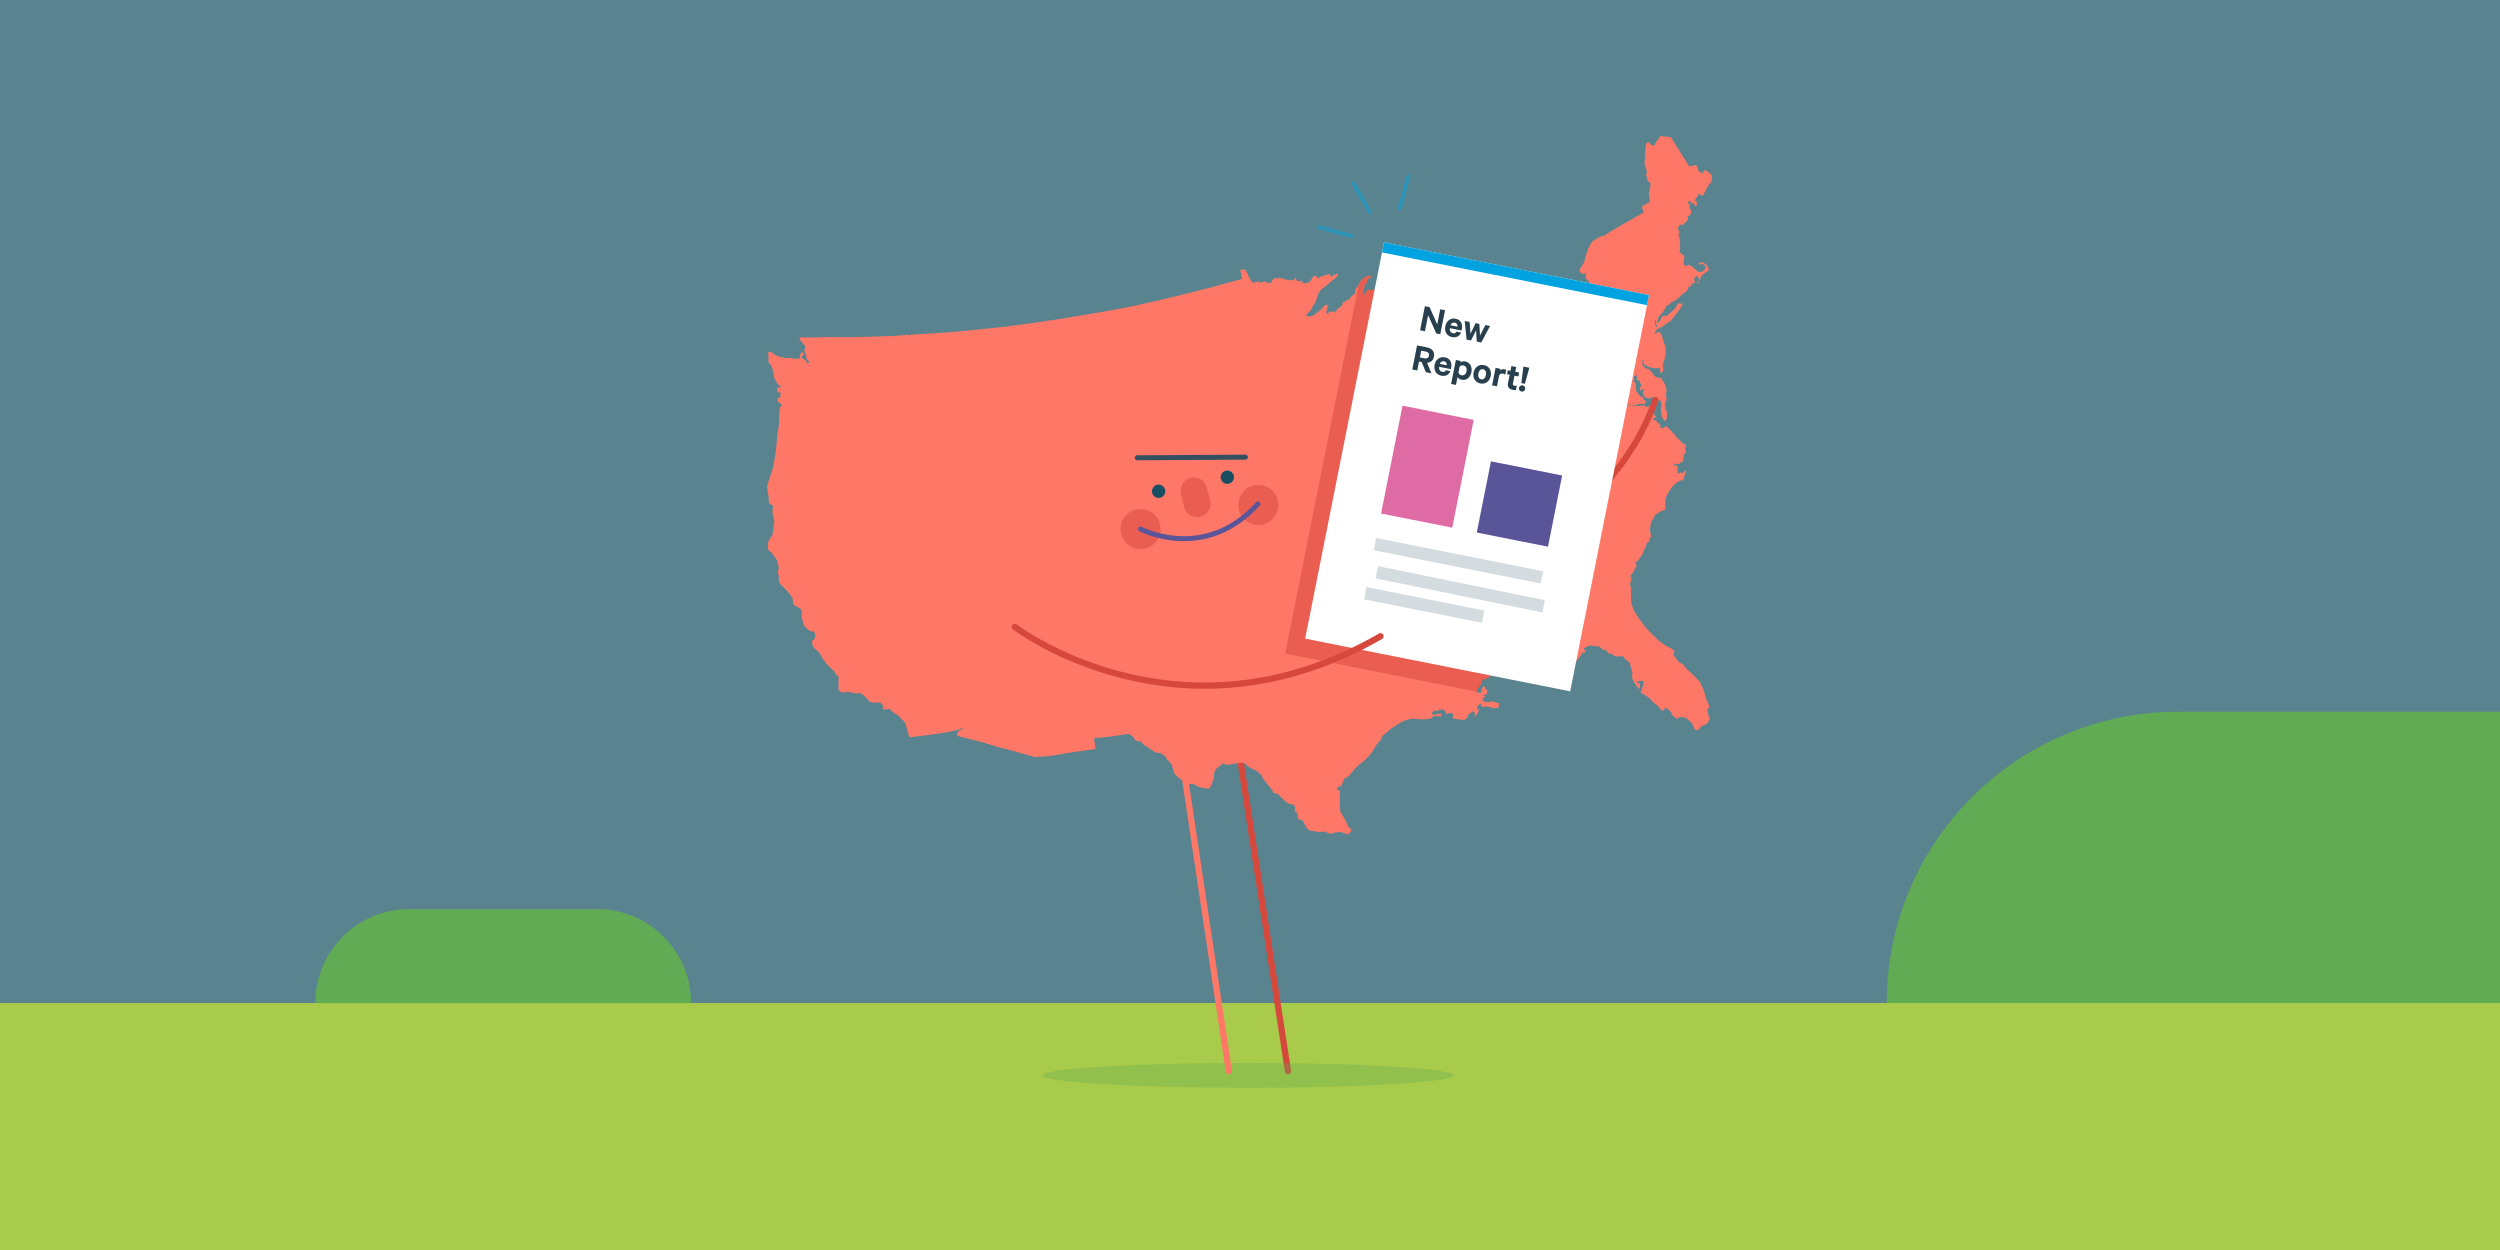 <svg xmlns="http://www.w3.org/2000/svg" viewBox="0 0 2000 1000"><rect x="0" y="0" width="2000" height="1000" fill="#333333" stroke="none"/><defs><style>.cls-1{isolation:isolate;}.cls-2{fill:#80d6ed;}.cls-18,.cls-2,.cls-6{opacity:0.5;}.cls-3{fill:#a8cb4b;}.cls-14,.cls-16,.cls-17,.cls-18,.cls-4{fill:none;stroke-linecap:round;stroke-linejoin:round;}.cls-4{stroke:#d6473c;}.cls-14,.cls-4{stroke-width:5px;}.cls-5{fill:#f76;}.cls-6{fill:#d6473c;}.cls-19,.cls-7{fill:#61ab54;}.cls-7{opacity:0.33;mix-blend-mode:multiply;}.cls-8{fill:#5a5599;}.cls-9{fill:#fff;}.cls-10{fill:#df6ba5;}.cls-11{fill:#28404e;}.cls-12{fill:#d5dce0;}.cls-13{fill:#00a3e0;}.cls-14{stroke:#f76;}.cls-15{fill:#194f63;}.cls-16{stroke:#5a5599;}.cls-16,.cls-17{stroke-width:4px;}.cls-17{stroke:#335062;}.cls-18{stroke:#00a3e0;stroke-width:3.3px;}</style></defs><title>USA</title><g class="cls-1"><g id="Layer_1" data-name="Layer 1"><rect class="cls-2" x="-151.56" y="-48.29" width="2390.56" height="1119.31"/><rect class="cls-3" x="-87.48" y="802.43" width="2427.98" height="292"/><line class="cls-4" x1="977.07" y1="508.99" x2="1030.38" y2="856.82"/><path class="cls-5" d="M1366.48,137.38l-2.11-1.34-2.27,1.08.69.82-.06.47-.68.19-3-1.28-1.29-4-1.13-1.43-5.11,1.4-14.76-23.35-1.85-.41-5.68-.64-1.32.18-1.11,2-2.74,3.41.24.85-.5.87-2.44.12-1.64-1.66-.26-.93-1.16.13-1.1.31-.81,4.07-.39,8.26-.41,4.51,1.29,4.05.52,1.23-.05,2.49-.45,1,1.41,5.11,2.18,1.6-.34,3.77-1.12,4.61.61,4.88.6,2.21h-1.37l-1.07.45.54.84-1.35-.48-.58.23-.14,1.51-.63-.29-1.08-.62-.84,2,.37,2,1.15,3.41-1.13-.64-20.66,11.89-.64.77-.16-.37-5.8,3.61-3.48,2.33-2.77.58-4.39,2.4-2.36,1.74-1.62,2.1-1.23,2.54-1.44,3.78-1.42,4.52-.6,2.82-.32.82-3.66,6.05.78,2.17.94.75,1.72.26,1.53-.42.36,1.28-.45,2,.61,1.21,1.77,1.44.36,2-1.36,1.38-1.79.49-.92,2-.78,3.14-1.37,2-4.32,1.64-2,1.55-1.48,1.6-1.41.2-1.93-.66-5.32,1.64-2.61,1.18-3.11,2-3.4,2.31-2.05,2.21,3.05,4.76,1.58-.25,1.84,2.34.4.8-.7,1.11-1.16,2.8,0,1.48-1.2,2-1.28,1.36-.48,1.6-.85,1.24-1.08,1.4.16.45-.83.47-3.57,6-1,.73-3,3.2-.59.8,0-.08-4.42,4.6L1221.4,289l-2,3.95-2.49,4.26-2.54,1.43-2.36,1.1-4.08,3.51-1.74.66-3.62-1.85-4.3,1.73-2.56-.67-2.18-.59-2.53.16,1.32-.57-.06-.53-.18-1.33.93-3.64,1.3-1.92-1.36-4.3,1-1.74.87-.51-.68-3.12.58-2.9,1.08.25.31.47.73,0,1.38-1.3-2.47-7.66-4.64-6.24-4.09-7.22-2.8-2.17-2.64-.92-1.1,1.31-2.91,2.45-.44,4.7-1.44,3.79-.8.77-1.42-.16s-2.56-.67-2.53-1.23-.75-4.38-.75-4.38l2.6-1.91-.12-3.08-.09-2.36,1.67-1.92-2.6-8.46-1.9-1.58-1.3-.38-1.17-1.6.5-.87,1.43-.12-.2-1.41-2.74-1.27-1.71-1.91-2.22.61-4.18-.23-5.49-1.61-2.3.63-.37.65-1-.19-3.18-1.23-2,2.21-1.94,2.64,1.1,3,.93,0,1.9-.07.62.57-2,1.29-2.15.86-.86,1.89.24,1.86.63,1.29,1.54,4.62-2.58,2.63-.55,0-1-3.58.55-2.35-.05-2.18-.87-.5-1.43,1.13.13,3.81-2,1.57-1.09,2,.07.9.7.54.09,2.36-1.84,1,.26.94,1.24,1.86.49,5.46-.43,3.78,1.61,3.87.69.82-.12,2.23-.07.75.37,2.38,4.48,4.27,4,4.86,2.4,3.74.42,4.19.55,5.35-.83,5,.38,2.37-2,3.39.12.88-1.06.38-1.71,2.12-1.35,2.11-.86.52-1.52-.5-2.74,0-.86.18,0,0-.38-.72-1.29-2-2-2.85-1.79-1.16-1.88-1.87-1.63-4.59-.4.16.19-.93-.53-2.61-2.42-3.46-1.94-5.06-1.5-1.78.13-2.88v-2.66l.67-2.57-1.3-2.76-1.36-2.92v-1.65l1.06-2.5-.47-2.34-1-.92-.1-2.36-.32-2.85,1-5.49.88-6.47-.37-2-.49-.78-.57.61-2.1,6.36-1.37,4-1.19,2-.15,2.14-1.09,1-.49,1.87-1.35.1-.59-1.49.54-2.35.69-4.5,1.16-1.78.4-2.22-.08-.92.21.06,1.12-6.63-.09-3.64.59-4.2.64-.36,1.31,1.11.51-.14,3.28-3.1,1.65,1,.47.06.85-1.24.21-2.9,1.86-1.25,5.83-2.15,1-2.66,4.39-1.39,5.24-.24,1.54-.43,2.38-2,2-.37,1.65-1,3.27-.44.76.07,1-.56-1.34-.55-1.25-.21-3.45-1.89-1.64-6-1.39-.08-.68,1.2-4.83,2.79-1.5.87h-2.66l-.5-.14-1.33-4.86-1.33.18-1.91,1.72-3.39,2.67-5.56,1.8-2.64,1.73-2.56,4-1.13,1.22-.94.26-.92,1-1.48-.05-1.67-.74-1,1.21-3.27,1.08-2.94-1.67-2-2.29-1.54-.59-3-.1-2,.54-1.41-.81-2.39,3.32-.6,1.17-.79-.24-.36-2.29,1.3-3.29-.14-2.16,1.78-1.22.55-3,2.92-1.72,0-.92-1.19-.68-3.89,1.52-3.19,3.08-1.42,2.5-.69,1.83-1.35,1.11-.94,2.91.14,1.16-3.26,2.82-1.61,2.18-4.88,2.26-.37.65.24.85-2.53,2.8-2.12,1.32-.48.59.64.5-1,.34-1.31,1.09-.69-.72-2.49,0-.89.43-1.3,1.27-1-.28.07-1.76.89-3.08.69-1.2-2-.83-1.6,1.17-2,2.3-5.55,4.46-2.34,1.19-2.59.25-1-.36-.84-.3,0,0,2.56-3.36,1.06-.47,2.66-5.32,1.35-1.1,1.05-3.86,1.2-3.63,2-2.94,3.62-2.83,6.88-5.65,2.91-2.45,0-2.1-3.66,1.37-.34,1.1-.51.14-2.26-2.22-7.51,2.34-.67.92-.85.23-.73-1-1.11-1.35-2.09,1-2,3.47-1.18,1.06-2.64.73-2.45-.25-.49-1.79-1.16.14-.31.54-2.52-.5-1.1-2.36-1.17.78-.19,1-2.16.14-5.08-.81-3.93-1.3-2.47.68-1.35-.55-1.82,1.05-.68,1.19,0,1.18-4.09,1.12-.49-1.79-5.44,1.22-.61-1.21-4.09,1.13-1.74-1-2.7-4.85-2-4.5-1.81-.24-2.08.11-.46.31,1.66,7.06-25.66,7,.25.39-1.1-.14-24.52,6.19-16,3.84-22.9,5.09-22,4.06L849,255l-20.54,3.08-25.91,3.45-28.77,3L757.31,266l-29.49,1.78-.76,2.18-.14-2.12-11.68.85v1.21l-.91-1.18-13.6.53-20.94.52-18.38-.17-7.78.39-8.9,0-4.1-.25-1,1-.07.75,3.17,3.53,1.54,2-.69,3.49.61,2.21.86,1.14-.26,1.72,1.17,2.61,1.16.88.14,1.15-1.24.52-.95-1.47-1.5-1.79-1.89-.86-.23-1.86,1.84-1-.68-1.47-.51-.87-1.49,1.6-.85,1.25.57,2-1.92.71-3.13-.06-2.82-.6-2.79.22-4.32-.74-3.18-.87-2.91-1.59-2.72-1.91-1.91.07.24,8.55,2.29,2.31,1.84,6.73.17,2.61,2.94,5.7L625,309.1l-3.61,1.54.7,3.2,2.47.33-.43,3.79-2.23.89.43,2.54,2.64,1.93-.07,1.86-1.05.74-.44,6.08-.39,9.27-1.21,6.29-1,13.19-2.36,13.11-4,12.64-.94,2.92,1.33,7.51.3,5.42,3.13,2.35.7.95-.74,0-.29,4.57,1.56,6.36L618,427.83l-2,2.94v1l-1.34,1.1-.3,3.93.07,2.92,3.28,2.95,2.35,3.2,1.78,2.81,1.26,5.62-.81,3.06.85,5.08v3.39l2.45,2.9,3.35,3.21L632,475.5l2,3.11.49,2.8-.13.49.49,1.79,6.33,4,.14,2.16,0,2.1-.06,1.76,2.08,6.94,2.66,2.67,2.23,1.77,2.42-.21,1.48,2.07-.09,3.33-1.42,1.85-.94.26.23,3.51L651,518.3l3.76,3,2.6,4.14,2.38,3.66,1.83,2.33,4.26,4.15,1.88,1.87,1.11,2.35,1.6.48.56,2.05-.24,1.8.13,6.48,0,1.73,2.67,1.74,3.7-.55,4.26.48,3.81.88,2.47-.68,3.2,2,3.34,3.48,1.48,1.71,3.81.87,4.28-.44,1.77,1.44,1.26,2.59-1.14.86.49.78,2.92-.06,2.35-.46,3.57,3.32,4.31,2.67,1.22,1.77,3.19,3,1,2.65,2.2,8,.85,1.41,8.87-1.06,17.43-2.31,12.31-2.55,3.18-1.42.89.17-.16.45-3.06,1.21-1.71,2.48.1,1.35.66.74,18.61,4.69,12.1,3.65,14.54,3.89,16.66,4.6,11-.84,22.29-3.64,0-.25.93.19,13.93-2-1.22-8.47L890.14,589l10.75-1.58-.15-.38,1,.24,1.56,0,2.9,1.87,2.31,3.4,4.54.86,1.86,2.42,7.9,5.07,1.48,1.06,4.76.62,1.42,1.54,1.6.48,1.06,2.18,4.25,4.79,1.89,6.91,3.06,3.46,8.14,4.92,4.92.57,2,1.2.14.51,3.86,1,1.76.07,1.79.52,2.46.24,1.48-2.61,2.32-6.23v-3.38l1.21-3.27,2.72-2.12,3.41-2.59,3.18,1.24,6.45-1.22,6.06-.66,2.7,1.18.26.94,2.94,2,6.36,3.11.52,1.23,2,1.2,1.66,3.39,7.4,9.25.27,1.66,4.19,1.24,4.61,4.78,3.93,3,3,.36,1.9,1.58-.07,4.06.74.71,1.25.21.54,3-.37.66,1,1.82,3.17.87,2.63,5.23,2.7,2.84,7.28,1.12,4.69-.28,4.3,1.66,2.87-.24,1-.73,5-.35,5.77,2,2.2-2.35.5-1.51-2.17-1.88-2.28-5-3.17-5.55-1.24-1.86-.38-4,0-3.58,0-4.14v-5l-2.41-1.08.41-1.86,3.34-1.19,2-5.6,2.75-1.31,4.11-4.42,1.18-1.7,4.57-4.37,4.3-3.38,3.77-4,1.81-2.42,3.62-5.85.92-1,1.44-1.77,1.77-2.23.41-1.85,7.38-6.15,4.4-2.68.62-.7.08.23,3.65-2.37,6.84-2.15,9.62.65,5.8-.58,2.8-2.14,3,.19,3,.1.19-2-3-.19-2.1,1-2.67-.73.33-1.47,2.41-1.58,1.88.86,1.3-1.27,2.87-.24,1.84,1.69.8,1.89,3.9-.79,2,1.11-.31,1.55-.92,1,1.74,1,8,1.1,2.76-2,.3-2.28,2.07-1.12,1.18-1.7,1.35.55,1.36,2.28-1.78,1.22.66.37,2.59-1.9,1.16-3.44.57-.61-1.86.24.31-1.56-.52-1.23,1.67-.91.63-1.37.7.54,1.24,2.5,3.72-.47,3.85.69,1.21,1,2.47-.68,1.17.6,1.23-3.18-.35-1.28-1.11.3-3.53-1.5-5.13.67-3.26-1.21.3-2.56,2-.28,0-.56-1.76-.43-.12-.43,2.73-.75.81-3.06-1.56-1.32-.88-2.23-1.24.52-1.12,2.24.09,2.36-2.78.21-1.27-1.3,1.09-2,1.22-1.9-.53-.78.85-.39.3.45.76-.94,1.23-4.18,1.72.26,5.35-3.21,1.86-.24,1.47.33,4.43-1.22,0-1.45.32-1.41.37.94,2.48-.68.55,0,.48-2.6.25-4.11,2.1,0,4.05,4.39.23.85-1.86,2.25,2.38-.38,3.84-3.34L1216,533l1.12.64,2.67-1.28,4.63-3.19,5-1.83,3.61-1.55,6.89-.24,7.82,1.43,1.72.9,2.73.26,1.8,1.25.89,2.23,2.43-1.86,3.32-.91,2.62-2.46,2.32-3.94,2.68-.55.17-1.06-.91-.66-.28-1.67,3.23-1.62,2.21-.6,2.82.6,3.94.29,2.91,2.59,2.53.22,1.74,2.65,3.27.56,2,1.85,1.76.06,4.74-.11,1.83,2.34,3.42,2.45,2.23,8.1-.18,4.36.89,2.23,2.23,3.79,2.47,3,.56-.62.23-4.18-2.45-.25-.4-.44,1.22-.88,4.07-.21L1315,546l-1.44,5.44-1.23,2.54,3.93,2.31,3,2,3.71,3.84,3.38,2.65,3,3.77,1.61-.17.87-2.16,1.79.51,3.15,2.8,1.36,2.93,3.67,3,.38-1.3,3.39-.65,3.61,1.11,4.11,3.64,1.48,2.71.94,2.4,1.17.6,1.22.12,1.81-1.41.91-1.72,3.28-1.08,2.29-2,1.55-3.36-.87-1.51-.82-2,.07-1.76-.7-1.55,1.74-1.67-.54-3-.93-1.39-3.24-10.12-2.88-6.17-5.76-5.94-4.42-4.1-3.46-3.91-3.15-1.79-4.2-5.63.27-1.36.63-1.36-2-2.1-4.28-2.22-5.38-3.56L1323.3,509l-6.71-6.77-5.43-7.4-3.66-5.69-.29.06,0-.89-2.16-5.18-.38-9.06.3-3.93-1-2.1,1.36-6.06-.62-.93-1.16,1,1.28-2.22,1.59-1.9,3-5.69-1.6-2.5,2.43-.85,2.27-3.74,1.18-1.05,1.16-3.44,1.67-2.93,1-3.56,1.9-1.07.31-2.56,1.18-1.06-1-5.49.79-5.81,3.25-5.84.23-.78.23.11,4-2.48,3.89-1.52-.13-2.16.1-6,1.79-4.8,4.31-6,3.87-3.26,2.16-1.15,1,.17,1.11-.3,1.52-4.82.78-3.51-1,.73-1.43,2.5-.88-1.23-3.58,1L1342,373l-1-.92-1.62.45-.24-.86-.56-1,1.67.73,1.33-.18,2.11-.31,2.78-2.23.43-2.77,0-1.93,1.91-1.72-.72-3.65-.83-.32,2-.74-1-1.82-2.6-1.48-4.59-4.7-2.83-3.62-.46.23-.18-.88-4.6-4.42-2.91,1.79-2.37-.83.91-.86-1-2-2-1.11-.41-1.17-2.32-.74-.46-1.34,2.33-.55-.16-1.24-1.21-.4,0-1.73-1.45-.61-.76-4.1-1-.82-2.82.41-2.37-1.27-4.39.38-2.7-.18-3.66-.28-2-.64-1-1.93,0-1.56.81-1.42,0-.62.47-.42.14-.05,0,.74-.92,2.63.49,1.79.44.62,2,.64,3.16.14,3.64-1.09,2.88.12,1.86-.23.36-2-1.77-1.44-.42-1.53-2.54-1.23-3.08-4.19-.13-4.83-.66-1.74-1.42-.8s.91-1.72.75-2.32a8.24,8.24,0,0,1-.08-1.72c1.41-.67,2.33-1.09,2.33-1.09l-.25,3.45.52.87,1.6-.16,1.72,4.57-1.56,1.34,1.1,3,.38-.29.49-1.87,1.78,1.16-1.06,1.48.54,3,3,2.29,3.44-.49,1.17-1.06,3.71,2.84.95.1,0,0,1.28.12.48,1.43.18,3-.38,4,.92,4.69,2.36,3.57,1.43-2.13.36-4.68-1.22-2.78-.74-4,1.59-3.92-.49-2.43-.25-.9.08-.06.56-3.64-.7-4.21-1-.55.48-.23-3.67-5.68-.73.66-3.63-1.21-2.63-3.58-2.47-2.63-2.19-.31-2.63-2.58-.05-1.82-.11-2.08,0-.22.94.16v2.38l1.32,1.47,3.41,1.72,4.63.84,3.55-.42.52,1.23-.45,1,.89,2.23.68-.19,1.23-2.53-.44-4.28,1.37-4,1.12-6.27-.35-4.95-.77-.79-2.37-8-2.16-2.52-.75.94-2.23.88-.55-.31.71-1.11,1.34-2.11,0-.1,1.58-.6,3.16-1.87,4.49-3,2-1.46,4.81-6.18,2.64-3.38,2.06-3.87-4-.38-.76,1.59-1.84,3-5.82,5.17-2,.37-1.5-.14-.8.77-1.35,2.75-1,1.46-1,.56-.56-1,1.2-2-.63-.65.5-.73,0,0,3.46-4.07,2.32-3.57,1.13-2.24.82.33,2-1.91,4.18-2.16,5.15-4.62-.11-.24.89-.25,2.13-1.59,1.6-2.18.52-1.79,1.15-.14,2.06-1.85-.87-1.88,1.46,1.36,1.58-1.26-1-1.85.33-1.46,2.13-2,1.4,2.46v1.65l-1.7,1.84.24.85,1.27-1.72,2.27-4.75,2.88-2.53,3.23-2.26-.82-2-1.53-2.24-2.18-1.6-1.72-.26-1.75.66-.31.54,1.16.88,1.09-1,2.17.87,1.31,2.11-1.11,2-1.73,1.39-3.19.41-4.72-4.2-2.57-1.67-1.54.42-.75.94-2.23-1.78-.09-1.34.83-5-3.5-3.07-.36.31-.2-1,.41-.85.19-3-.48-1,.5.06-.53-5.63-.86-3.79,1-1.46-1.6-2.5,1.8-3.79,1.72.9,1-.73,3.79-3.88L1350,173l2.35-1.11.76-2.59-.55-1.31-1-2.58.38-1.29-.51-.87-1.46-1,1.48-1.6,2.29,2.3,1.21-.6.55,1,.38,1.36,1.67-.27-.21-2.42.29-.63-1.72-.91.5-1.51,1.7-1.84.5-1.51,1.49-.59s.83,1.69,1.34,1.55l1.11-.3,2.8-5.81,2.18-3.44,1.47-1,.7-4.49-.45-1.62ZM1326,262l-1.14-.62-.68-1.82-.21-2.42-.18-.54.69-.64.35.95.2,2.42Z"/><path class="cls-6" d="M1258.38,239.15l-1.19,1.29-1.41.2-1.93-.66-5.32,1.64-2.61,1.18-3.11,2-3.4,2.31-2.05,2.21,3.05,4.76,1.58-.25,1.84,2.34.4.8-.7,1.11-1.16,2.79,0,1.49-1.2,2-1.28,1.36-.48,1.6-.85,1.24-1.08,1.4.16.45-.83.47-3.57,6-1,.73-3,3.2-.59.8,0-.08-4.42,4.6L1221.4,289l-2,3.95-2.49,4.26-2.54,1.43-2.36,1.1-4.08,3.51-1.74.66-3.62-1.85-4.3,1.73-2.56-.67-2.18-.59-2.53.16,1.32-.57-.06-.53-.18-1.33.92-3.64,1.31-1.92-1.36-4.3,1-1.74.87-.51-.68-3.12.58-2.9,1.08.25.31.47.73,0,1.38-1.3-2.47-7.66-4.64-6.24-4.09-7.22-2.8-2.17-2.64-.92-1.1,1.31-2.91,2.45-.44,4.7-1.44,3.79-.8.77-1.42-.16s-2.56-.67-2.53-1.23-.75-4.38-.75-4.38l2.6-1.91-.12-3.08-.09-2.36,1.67-1.92-2.6-8.46-1.9-1.58-1.3-.38-1.17-1.6.5-.87,1.43-.12-.2-1.41-2.74-1.27-1.71-1.91-2.22.61-4.18-.23-5.49-1.61-2.3.63-.37.65-1-.19-3.18-1.23-2,2.21-1.94,2.64,1.1,3,.93,0,1.9-.07.62.57-2,1.29-2.15.86-.86,1.89.24,1.86.63,1.29,1.54,4.62-2.58,2.63-.55,0-1-3.58.55-2.35-.05-2.18-.87-.5-1.43,1.13.13,3.81-2,1.57-1.09,2,.07.9.7.54.09,2.36-1.84,1,.26.94,1.24,1.86.49,5.46-.43,3.78,1.61,3.87.69.82-.12,2.23-.07.75.37,2.38,4.48,4.27,4,4.86,2.4,3.74.42,4.19.55,5.35-.83,5,.38,2.37-2,3.39.12.88-1.06.38-1.71,2.12-1.35,2.11-.86.52-1.52-.5-2.74,0-.86.18,0,0-.38-.72-1.29-2-2-2.85-1.79-1.16-1.88-1.87-1.63-4.59-.4.16.19-.93-.53-2.61-2.42-3.46-1.94-5.06-1.5-1.78.13-2.88v-2.66l.67-2.57-1.3-2.76-1.36-2.92v-1.65l1.06-2.5-.47-2.34-1-.92-.1-2.36-.32-2.85,1-5.49.88-6.47-.37-2-.49-.78-.57.61-2.1,6.36-1.37,4-1.19,2-.15,2.14-1.09,1-.49,1.87-1.35.1-.59-1.49.54-2.35.69-4.5,1.16-1.78.4-2.22-.08-.92.21.06,1.12-6.63-.09-3.64.59-4.2.64-.36,1.31,1.11.51-.14,3.28-3.1,1.65,1,.47.06.85-1.24.21-2.9,1.86-1.25,5.83-2.15,1-2.66,4.39-1.39,5.24-.24,1.54-.43,2.38-2,2-.37,1.65-1,3.27-.44.76.07,1-.56-1.34-.55-1.25-.21-3.45-1.89-1.64-6-1.39-.08-.68,1.2-4.83,2.79-1.5.87h-2.66l-.5-.14-1.33-4.86-1.33.18-1.91,1.72-3.39,2.67-5.56,1.8-2.64,1.73-2.56,4-1.13,1.22-.94.26-.92,1-1.48-.05-1.67-.74-1,1.21-3.27,1.08-2.94-1.67-2-2.29-1.54-.59-3-.1-2,.54-1.41-.81-2.39,3.32-.6,1.17-.79-.24-.36-2.29,1.3-3.29-.14-2.16,1.78-1.22.55-3,2.92-1.72,0-.92-1.19-.68-3.89,1.52-3.19,3.08-1.42,2.5-.08.2-58.7,295.1,153.47,30.52-.29-.3,1.09-2,1.22-1.9-.53-.78.85-.39.3.45.75-.94,1.24-4.18,1.72.26,5.35-3.21,1.86-.24,1.47.33,4.43-1.22,0-1.45.32-1.41.37.94,2.48-.68.55,0,.48-2.6.25-4.11,2.1,0,4.05,4.39.23.85-1.86,2.25,2.38-.38,3.84-3.34L1216,533l1.12.64,2.67-1.28,4.63-3.19,5-1.83,3.61-1.55,6.89-.24,7.81,1.43,55.48-278.93Z"/><path class="cls-4" d="M1324.31,319.89c-35.92,104.25-162.81,152.19-162.81,152.19"/><ellipse class="cls-7" cx="998.34" cy="860.3" rx="164.41" ry="9.95"/><path class="cls-8" d="M1113.23,233.88l3.14-.65.94-1.5s-.5-1.42-.81-1.44a19,19,0,0,1-2-1.41l-2.07.78-1.49.61v1.14l1.1.22Z"/><rect class="cls-9" x="1073.6" y="211.88" width="216.17" height="323.21" transform="translate(95.57 -223.36) rotate(11.25)"/><rect class="cls-10" x="1112.87" y="329.38" width="58.08" height="87.94" transform="translate(94.78 -215.6) rotate(11.25)"/><rect class="cls-8" x="1186.54" y="374.18" width="58.08" height="58.08" transform="translate(102.02 -229.4) rotate(11.25)"/><path class="cls-11" d="M1152.21,267.43l-3.17-.63-6.55-14.65L1139.94,265l-3.86-.76,3.83-19.27,3.77.75,6.08,13.87,2.42-12.18,3.86.77Z"/><path class="cls-11" d="M1168.82,266c-1.1,2.88-3.68,4.35-7.19,3.65-4.08-.81-6.22-4.33-5.36-8.66s4.29-6.78,8.21-6c4.11.81,5.8,4.12,5,8.23l-.24,1.19-9.35-1.86c-.3,2.13.65,3.62,2.37,4a2.47,2.47,0,0,0,3-1.24Zm-8.38-5.78,5.43,1.08a2.51,2.51,0,0,0-2-3.14A2.94,2.94,0,0,0,1160.44,260.19Z"/><path class="cls-11" d="M1184,268.47l4.29-8.44,3.77.75L1185,274l-3.58-.72-.58-9.05-4,8.14-3.58-.71-1.47-14.88,3.89.78.73,9.44,4.07-8.49,3,.6Z"/><path class="cls-11" d="M1135.25,289.21l-1.43,7.18-4-.79,3.83-19.27,7.94,1.58c4.05.81,6.32,3.51,5.53,7.46a5.53,5.53,0,0,1-5.52,4.81l3.6,8.48-4.52-.9-3.34-8.13Zm.66-3.3,3.7.74c2,.4,3.26-.46,3.58-2.06s-.5-2.91-2.51-3.31l-3.71-.73Z"/><path class="cls-11" d="M1160.25,296.89c-1.09,2.88-3.67,4.36-7.19,3.66-4.08-.81-6.21-4.34-5.35-8.67s4.28-6.78,8.21-6c4.11.82,5.8,4.12,5,8.23l-.24,1.2-9.35-1.86c-.29,2.12.65,3.62,2.38,4a2.45,2.45,0,0,0,3-1.24Zm-8.38-5.78,5.43,1.08a2.49,2.49,0,0,0-2-3.13A2.94,2.94,0,0,0,1151.87,291.11Z"/><path class="cls-11" d="M1164.77,307.93l-3.89-.77L1164.7,288l3.89.78-.23,1.16a4.93,4.93,0,0,1,3.81-.78c4.08.82,5.73,4.67,4.94,8.62s-3.77,6.85-7.85,6a4.92,4.92,0,0,1-3.22-2.17Zm2-9.88a3,3,0,0,0,2.31,2.16c2.11.41,3.7-1,4.14-3.26s-.47-4.2-2.57-4.62a3,3,0,0,0-3,1.11Z"/><path class="cls-11" d="M1184.26,306.75c-4.08-.81-6.27-4.38-5.42-8.68s4.25-6.78,8.34-6,6.27,4.38,5.41,8.71S1188.34,307.57,1184.26,306.75Zm2.26-11.36c-2-.38-3.35,1.1-3.82,3.45s.27,4.23,2.22,4.62,3.34-1.1,3.81-3.42S1188.47,295.78,1186.52,295.39Z"/><path class="cls-11" d="M1204.21,299.79a4,4,0,0,0-1.85-.86,2.58,2.58,0,0,0-3.06,1.45l-1.73,8.69-3.89-.77,2.79-14,3.89.78-.28,1.38a4,4,0,0,1,4.9-.53Z"/><path class="cls-11" d="M1207.74,299.78l-2.14-.43.63-3.14,2.13.43.76-3.8,3.86.77-.76,3.8,3.08.61-.63,3.14-3.07-.62-1.23,6.16a1.45,1.45,0,0,0,1.28,1.91,3.34,3.34,0,0,0,1.79-.13l-.68,3.45a5.91,5.91,0,0,1-2.6-.06c-2.86-.56-4.36-2.33-3.75-5.44Z"/><path class="cls-11" d="M1218.17,308.34a2.48,2.48,0,1,1-1,4.87,2.48,2.48,0,1,1,1-4.87Zm.55-15.09,4.74.94-3.54,12.87-2.85-.57Z"/><rect class="cls-12" x="1161.75" y="380.53" width="10" height="136.17" transform="translate(499.14 1505.42) rotate(-78.75)"/><rect class="cls-12" x="1157.85" y="400.14" width="10" height="136.17" transform="matrix(0.2, -0.98, 0.98, 0.2, 476.76, 1517.38)"/><rect class="cls-12" x="1134.33" y="435.86" width="10" height="96.17" transform="translate(442.41 1506.96) rotate(-78.75)"/><rect class="cls-13" x="1104.33" y="214.9" width="216.17" height="8.23" transform="translate(66.02 -232.32) rotate(11.25)"/><line class="cls-14" x1="928.05" y1="489.16" x2="983.06" y2="856.82"/><path class="cls-6" d="M952.57,382.31a10.69,10.69,0,0,1,12.95,7.8l2.58,10.37a10.68,10.68,0,0,1-20.74,5.15l-2.58-10.37A10.69,10.69,0,0,1,952.57,382.31Z"/><circle class="cls-15" cx="926.9" cy="393.02" r="5.34"/><circle class="cls-15" cx="981.85" cy="381.75" r="5.34"/><circle class="cls-6" cx="1006.68" cy="403.93" r="16.02"/><circle class="cls-6" cx="912.47" cy="423.24" r="16.02"/><path class="cls-16" d="M912.47,423.24s51.09,27,93.87-20.11"/><line class="cls-17" x1="909.79" y1="366.23" x2="996.31" y2="365.72"/><path class="cls-4" d="M1104.42,509c-161.14,93.06-292.7-7.52-292.7-7.52"/><line class="cls-18" x1="1095.88" y1="169.75" x2="1082.79" y2="146.83"/><line class="cls-18" x1="1119.77" y1="166.72" x2="1126.72" y2="141.25"/><line class="cls-18" x1="1081.13" y1="188.79" x2="1055.66" y2="181.84"/><path class="cls-19" d="M477.69,727.28H327.38a75.15,75.15,0,0,0-75.15,75.15H552.84A75.15,75.15,0,0,0,477.69,727.28Z"/><path class="cls-19" d="M2208.39,569.41h-466c-128.7,0-233,104.33-233,233h932.1C2441.42,673.74,2337.09,569.41,2208.39,569.41Z"/></g></g></svg>